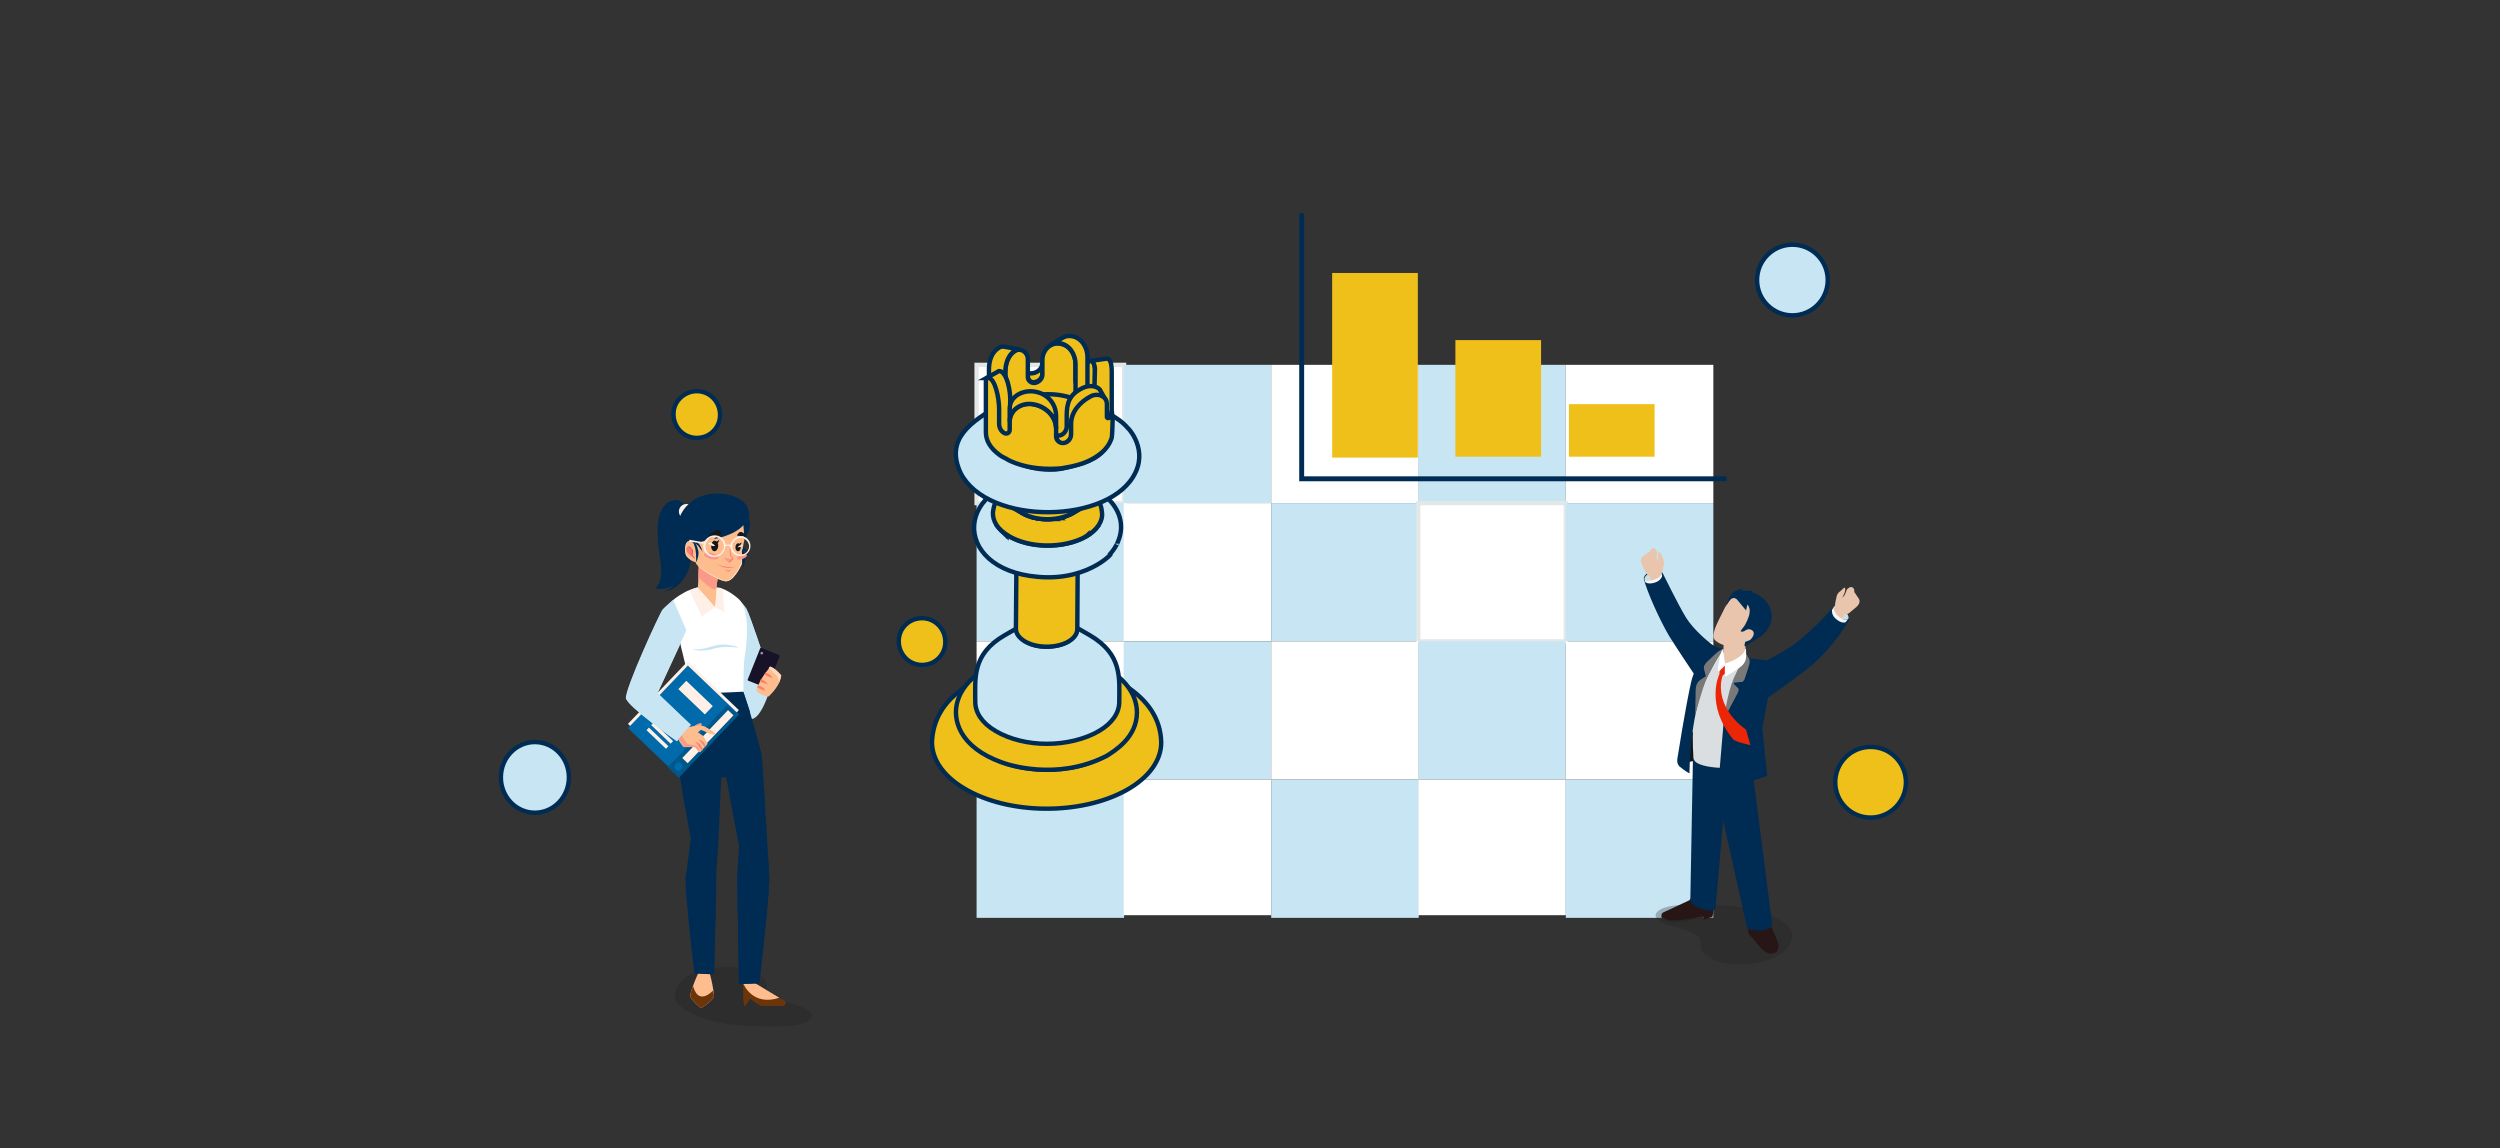 <?xml version="1.0" encoding="utf-8"?>
<!-- Generator: Adobe Illustrator 21.0.0, SVG Export Plug-In . SVG Version: 6.00 Build 0)  -->
<svg version="1.1" id="Layer_1" xmlns="http://www.w3.org/2000/svg" xmlns:xlink="http://www.w3.org/1999/xlink" x="0px" y="0px"
	 viewBox="0 0 566 260" style="enable-background:new 0 0 566 260;" xml:space="preserve">
<rect x="0" y="0" width="566" height="260" fill="#333333" stroke="none"/>
<style type="text/css">
	.st0{fill:#606060;}
	.st1{fill:#FFFFFF;stroke:#E2E7E7;stroke-width:0.971;}
	.st2{fill:#C7E5F2;}
	.st3{fill:#FFFFFF;}
	.st4{fill:none;stroke:#002C54;stroke-width:1.117;}
	.st5{fill:#EFC01A;}
	.st6{fill:#EFC01A;stroke:#002C54;stroke-miterlimit:10;}
	.st7{fill:#C7E5F2;stroke:#002C54;stroke-miterlimit:10;}
	.st8{fill:#E8B985;stroke:#002C54;stroke-miterlimit:10;}
	.st9{enable-background:new    ;}
	.st10{clip-path:url(#SVGID_2_);enable-background:new    ;}
	.st11{fill:#AC8963;stroke:#002C54;stroke-miterlimit:10;}
	.st12{fill:#D6A676;stroke:#002C54;stroke-miterlimit:10;}
	.st13{opacity:0.29;fill:#231F20;enable-background:new    ;}
	.st14{fill:#002C54;}
	.st15{fill:#141413;}
	.st16{fill:#281616;}
	.st17{fill:#282827;}
	.st18{fill:#DADEE0;}
	.st19{fill:#FFE8D9;}
	.st20{fill:#7A797A;}
	.st21{fill:#EA2606;}
	.st22{fill:#E8C5AC;}
	.st23{fill:#CADEE0;}
	.st24{fill:#F5F5F5;}
	.st25{fill:#171228;}
	.st26{fill:#909AA3;}
	.st27{fill:#FDBD8E;}
	.st28{fill:#FD7D6F;}
	.st29{fill:#FFDABA;}
	.st30{fill:#6C3509;}
	.st31{fill:#FFF0E7;}
	.st32{fill:#FB9988;}
	.st33{fill:#FF7D6F;}
	.st34{fill:#CF4A57;}
	.st35{fill:#161818;}
	.st36{fill:#006AAB;}
	.st37{fill:#005789;}
</style>
<rect id="Rectangle_5_" x="221.1" y="82.6" class="st1" width="33.4" height="31.3"/>
<rect id="Rectangle_6_" x="254.4" y="82.6" class="st2" width="33.4" height="31.3"/>
<rect id="Rectangle_7_" x="287.8" y="82.6" class="st3" width="33.4" height="31.3"/>
<rect id="Rectangle_8_" x="321.1" y="82.6" class="st2" width="33.4" height="31.3"/>
<rect id="Rectangle_9_" x="354.5" y="82.6" class="st3" width="33.4" height="31.3"/>
<rect id="Rectangle_10_" x="221.1" y="113.9" class="st2" width="33.4" height="31.3"/>
<rect id="Rectangle_11_" x="254.4" y="113.9" class="st3" width="33.4" height="31.3"/>
<rect id="Rectangle_12_" x="287.8" y="113.9" class="st2" width="33.4" height="31.3"/>
<rect id="Rectangle_13_" x="321.1" y="113.9" class="st1" width="33.4" height="31.3"/>
<rect id="Rectangle_14_" x="354.5" y="113.9" class="st2" width="33.4" height="31.3"/>
<rect id="Rectangle_15_" x="221.1" y="145.2" class="st3" width="33.4" height="31.3"/>
<rect id="Rectangle_16_" x="254.4" y="145.2" class="st2" width="33.4" height="31.3"/>
<rect id="Rectangle_17_" x="287.8" y="145.2" class="st3" width="33.4" height="31.3"/>
<rect id="Rectangle_18_" x="321.1" y="145.2" class="st2" width="33.4" height="31.3"/>
<rect id="Rectangle_19_" x="354.5" y="145.2" class="st3" width="33.4" height="31.3"/>
<rect id="Rectangle_20_" x="221.1" y="176.5" class="st2" width="33.4" height="31.3"/>
<rect id="Rectangle_21_" x="254.4" y="176.5" class="st3" width="33.4" height="30.7"/>
<rect id="Rectangle_22_" x="287.8" y="176.5" class="st2" width="33.4" height="31.3"/>
<rect id="Rectangle_23_" x="321.1" y="176.5" class="st3" width="33.4" height="30.7"/>
<rect id="Rectangle_24_" x="354.5" y="176.5" class="st2" width="33.4" height="31.3"/>
<polyline id="Path_31_" class="st4" points="294.7,48.3 294.7,108.4 390.9,108.4 "/>
<rect id="Rectangle_26_" x="355.2" y="91.5" class="st5" width="19.4" height="11.9"/>
<rect id="Rectangle_27_" x="329.5" y="77" class="st5" width="19.4" height="26.4"/>
<rect id="Rectangle_28_" x="301.6" y="61.8" class="st5" width="19.4" height="41.8"/>
<ellipse id="Oval_2_" class="st6" cx="423.5" cy="177.1" rx="8" ry="8"/>
<ellipse id="Oval_3_" class="st7" cx="405.8" cy="63.4" rx="8" ry="8"/>
<ellipse id="Oval_4_" class="st7" cx="121.1" cy="176" rx="7.7" ry="8"/>
<path id="Oval_1_" class="st6" d="M156.5,88.7c3.9-0.9,7.2,2.5,6.4,6.4c-0.4,1.9-2,3.5-3.9,3.9c-3.9,0.9-7.2-2.5-6.4-6.4
	C153,90.7,154.6,89.2,156.5,88.7z"/>
<path id="Oval_6_" class="st6" d="M207.5,140.1c3.9-0.9,7.2,2.5,6.4,6.4c-0.4,1.9-2,3.5-3.9,3.9c-3.9,0.9-7.2-2.5-6.4-6.4
	C204,142.1,205.6,140.5,207.5,140.1z"/>
<path class="st6" d="M254.4,155c-8.2-5-20.2-5.3-27.9-3c-6.9,2.1-15.1,6.5-15.5,16c0,3.8,2.4,7.6,7.3,10.5c10,6,26.4,6.1,36.7,0.4
	c5.2-2.9,7.9-6.8,7.9-10.8C262.8,162.8,259.9,158.4,254.4,155z M223.4,170.9c-7.3-4.3-7.1-11.3,0.4-15.5s19.4-4.1,26.7,0.3
	c7.3,4.3,7.1,11.3-0.4,15.5S230.7,175.3,223.4,170.9z"/>
<path class="st6" d="M257.4,161.3c0-2.1-0.8-3.9-1.3-4.7c-3.5-6.1-12.9-8.8-20.4-8.4c-11.8,0.6-17.5,5.8-18.9,10.5
	c-1.3,4.3,0.5,10.5,10,13.9c1.3,0.5,12.6,4.3,23.8-1.5c0.4-0.2,0.4-0.2,0,0C252.3,170,257.4,167,257.4,161.3z"/>
<path class="st7" d="M236.8,146.4c1.8,0,3.8-0.4,5.1-1.2s1.9-1.8,2-2.7c-0.1-0.2-0.4-0.4-0.6-0.6c0.2,0.2,0.4,0.3,0.6,0.5l0,0
	c-0.3-0.2-0.6-0.5-0.9-0.7c-0.1-0.1-0.2-0.1-0.3-0.2l4,2.3c7.5,4.4,6.7,9.8,6.7,15.1c0,2.4-1.5,4.8-4.6,6.6
	c-3.2,1.9-7.6,2.9-11.8,2.9s-8.4-1-11.6-2.9c-3.1-1.8-4.6-4.2-4.6-6.6c0-5.3-0.8-10.8,6.7-15.1l4-2.3c-0.1,0.1-0.2,0.1-0.3,0.2
	c-0.4,0.2-0.7,0.5-0.9,0.7l0,0c0.2-0.2,0.4-0.3,0.6-0.5c-0.2,0.2-0.5,0.4-0.6,0.6c0,1,0.7,2,2,2.7
	C233.4,146,235.1,146.4,236.8,146.4L236.8,146.4z"/>
<path class="st8" d="M230.9,141.6c-0.1,0.1-0.2,0.1-0.2,0.2C230.8,141.7,230.8,141.7,230.9,141.6z"/>
<path class="st6" d="M241.9,128.5c-2.8,1.5-7.2,1.5-9.8-0.1c-1.3-0.8-2-1.8-2-2.8v4.1l0,0l-0.1,12.7c0,1,0.7,2,2,2.8
	c2.7,1.6,7.1,1.6,9.8,0.1c1.4-0.8,2.1-1.8,2.1-2.9l0.1-16.7C244,126.7,243.3,127.7,241.9,128.5z"/>
<path class="st7" d="M236.7,108.2c-20.6,0.3-21.9,20.7-1.7,22.4c12.3,1.1,18.1-6.8,16.1-4.9c0.8-0.9,1.3-1.6,1.7-2.4
	c-0.1,0.3,0.3-0.6,0.4-0.9l0,0C256.1,115.2,248.4,107.9,236.7,108.2z M221.6,123.6L221.6,123.6C221.5,123.5,221.5,123.4,221.6,123.6
	z M248.6,119.1c-0.6,0.9-1.6,1.7-2.8,2.4c-4.9,2.8-12.8,2.7-17.5-0.2c-1.2-0.7-2-1.5-2.6-2.3c0.6-0.7,1.4-1.4,2.5-1.9
	c5.1-2.9,13.3-2.8,18.3,0.2C247.3,117.8,248,118.4,248.6,119.1z M221.1,116.2C221.1,116.1,221.1,116.1,221.1,116.2
	C221.1,116.2,221.1,116.1,221.1,116.2z"/>
<path class="st6" d="M245.1,109.5c-6.4-3.9-19.4-2.1-20.3,6.5c-0.1,1.9,1,3.8,3.5,5.3c4.8,2.9,12.6,2.9,17.5,0.2
	c2.6-1.5,3.9-3.5,3.7-5.4C249.3,113.4,247.8,111.2,245.1,109.5z M231.4,116.1c-3.1-1.8-3-4.8,0.2-6.6c3.2-1.8,8.3-1.7,11.4,0.1
	c3.1,1.8,3,4.8-0.2,6.6C239.5,118,234.5,118,231.4,116.1z"/>
<g class="st9">
	<g>
		<g>
			<defs>
				<path id="SVGID_1_" d="M246.7,120.9C246.8,120.9,246.8,120.9,246.7,120.9L246.7,120.9C246.8,120.9,246.8,120.9,246.7,120.9z
					 M246.6,121l-0.1,0.1C246.6,121,246.6,121,246.6,121z M246.4,121.1l-0.1,0.1C246.3,121.2,246.4,121.1,246.4,121.1z M246.1,121.3
					l0.1-0.1C246.2,121.3,246.1,121.3,246.1,121.3z M246,121.4c-0.1,0-0.2,0.1-0.2,0.1S245.9,121.4,246,121.4z M227.5,120.9
					l-0.1-0.1l0,0C227.4,120.8,227.5,120.8,227.5,120.9z M227.6,120.9l0.1,0.1C227.7,121,227.6,120.9,227.6,120.9z M227.8,121.1
					l0.1,0.1C227.9,121.1,227.8,121.1,227.8,121.1z M228,121.2c0.1,0,0.1,0.1,0.2,0.1C228.2,121.3,228.1,121.2,228,121.2z
					 M237.2,117.5c0.1,0,0.1,0,0.2,0C237.4,117.5,237.3,117.5,237.2,117.5z M237.6,117.5c0.1,0,0.1,0,0.2,0
					C237.7,117.5,237.7,117.5,237.6,117.5z M238,117.5c0.1,0,0.1,0,0.2,0C238.1,117.5,238.1,117.5,238,117.5z M238.4,117.5
					c0.1,0,0.1,0,0.2,0C238.5,117.5,238.4,117.5,238.4,117.5z M238.8,117.5c0.1,0,0.1,0,0.2,0C238.9,117.4,238.8,117.4,238.8,117.5z
					 M239.1,117.4c0.1,0,0.1,0,0.2,0C239.3,117.4,239.2,117.4,239.1,117.4z M239.5,117.3c0.1,0,0.1,0,0.2,0
					C239.6,117.3,239.6,117.3,239.5,117.3z M239.9,117.3c0.1,0,0.1,0,0.2,0C240,117.2,239.9,117.3,239.9,117.3z M240.2,117.2
					c0.1,0,0.1,0,0.2,0C240.4,117.2,240.3,117.2,240.2,117.2z M240.6,117.1c0.1,0,0.1,0,0.2,0C240.7,117.1,240.7,117.1,240.6,117.1z
					 M233.5,117c0.1,0,0.1,0,0.2,0.1C233.6,117.1,233.6,117.1,233.5,117z M233.9,117.1c0.1,0,0.1,0,0.2,0
					C234,117.2,233.9,117.2,233.9,117.1z M234.2,117.2c0.1,0,0.1,0,0.2,0C234.3,117.3,234.3,117.2,234.2,117.2z M234.6,117.3
					c0.1,0,0.1,0,0.2,0C234.7,117.3,234.7,117.3,234.6,117.3z M235,117.4c0.1,0,0.1,0,0.2,0C235.1,117.4,235,117.4,235,117.4z
					 M235.3,117.4c0.1,0,0.1,0,0.2,0C235.5,117.4,235.4,117.4,235.3,117.4z M235.7,117.5c0.1,0,0.1,0,0.2,0
					C235.8,117.5,235.8,117.5,235.7,117.5z M236.1,117.5c0.1,0,0.1,0,0.2,0C236.2,117.5,236.2,117.5,236.1,117.5z M236.5,117.5
					c0.1,0,0.1,0,0.2,0C236.6,117.5,236.5,117.5,236.5,117.5z M237,117.5c-0.1,0-0.1,0-0.2,0C236.9,117.5,237,117.5,237,117.5z"/>
			</defs>
			<clipPath id="SVGID_2_">
				<use xlink:href="#SVGID_1_"  style="overflow:visible;"/>
			</clipPath>
			<g class="st10">
				<path class="st11" d="M243.3,128.4c1.5-0.9,3.6-2.5,3.9-5.7c0.1-1.6-0.8-3.2-2.9-4.4c-3.9-2.3-10.3-2.4-14.3-0.1
					c-2.2,1.2-3.2,2.8-3.1,4.5C227.7,129.9,237.9,131.6,243.3,128.4c-0.4,0.2-0.8,0.2-1.4,0.1c-2.8,1.5-7.2,1.5-9.8-0.1
					c-2.7-1.6-2.6-4.2,0.1-5.7c2.8-1.5,7.2-1.5,9.8,0.1c2.7,1.6,2.6,4.1-0.1,5.7C242.5,128.7,242.9,128.6,243.3,128.4L243.3,128.4z"
					/>
				<path class="st8" d="M236.1,120.1c0,0.1,0.2,0.3,1,0.6l6.1,1.6c0.3,0.1,1.1,0.2,1.3-0.4c0.4-2.3-4.7-4.6-7.6-2.8
					C236.3,119.2,235.8,119.7,236.1,120.1L236.1,120.1z"/>
			</g>
			<use xlink:href="#SVGID_1_"  style="overflow:visible;fill:none;stroke:#002C54;stroke-miterlimit:10;"/>
		</g>
	</g>
</g>
<path class="st12" d="M231.5,116.2l-7-4.1c7,4,18.2,4.1,25.3,0.1l-7,4C239.6,118,234.6,118,231.5,116.2z"/>
<path class="st6" d="M231.5,116.2l-7-4.1c7,4,18.2,4.1,25.3,0.1l-7,4C239.6,118,234.6,118,231.5,116.2L231.5,116.2z"/>
<path class="st7" d="M257.1,106.9c2.8-5.9-2.4-10.7-1.6-9.8c-1.4-1.7-2.9-2.5-3.8-3.1l-3.8-2.3c2.8,1.7,3.3,3.8,3.3,5.9
	c0,2.2-0.6,4.6-3.6,6.2c-5.2,2.9-12.7,2.2-18.2,0.1c-4.4-1.7-5.4-3.7-5.6-6.4c-0.1-2.3-0.1-4.3,2.9-6c-7,4-12.8,7.9-9.2,15.6l0,0
	C223.6,119.1,251.6,118.8,257.1,106.9z"/>
<g>
	<path class="st6" d="M232.7,85.2c0,0.9,0.8,1.5,1.6,1.3c0.9-0.2,1.7-0.9,1.7-1.9v-2.5c0,1.2-0.9,2.2-2.2,2.4
		c-1.1,0.2-2.1-0.6-2.1-1.7v2.3L232.7,85.2z"/>
	<path class="st6" d="M246.1,91.5c2.9,1.6,3.7,6.1,3.3,8.1c-0.1,0.3-0.2,0.6-0.3,0.9s-0.3,0.6-0.5,1c-0.6,0.9-1.4,1.7-2.5,2.5
		s-2.9,1.5-4.3,1.8c-0.5,0.1-0.9,0.2-1.4,0.3c-0.5,0.1-0.9,0.1-1.4,0.2c-3.1,0.2-6.4-0.4-8.8-1.6c-0.3-0.2-0.6-0.3-0.9-0.5
		c-0.4-0.2-0.8-0.6-1.1-0.8c-3.5-2.9-3.2-9.5,1-12.1c1-0.6,2.2-1.1,3.5-1.5c0.6-0.2,1.2-0.3,1.8-0.4c0.5-0.1,1-0.2,1.5-0.2
		c1.2-0.1,2-0.1,3.2,0c1.6,0.2,2.9,0.5,4.3,1.1c0.4,0.2,0.9,0.4,1.3,0.6C245.2,91,245.7,91.3,246.1,91.5z"/>
	<path class="st6" d="M247.6,82.2c-0.4-0.9-1.7-0.3-1.7,0.7v4.3c0,0.6-0.6,1-1.1,0.8c-0.8-0.4-1.3-1.1-1.3-1.9v-3.6
		c0-2.3-1.3-4.4-3.6-4.7c-2.1-0.3-3.9,1.5-3.9,3.7v3.3c0,0.9-0.7,1.7-1.7,1.9c-0.8,0.1-1.6-0.5-1.6-1.3v-4.1c0-1.5-1.5-2.6-2.8-1.9
		c-1.7,1-2.3,3-2.3,5V93c0.5-0.7,1.3-1.4,2.3-2c0.8-0.5,1.7-0.8,2.6-1.1c0.6-0.2,1.4-0.3,1.9-0.4c0.4-0.1,1.1-0.1,1.7-0.2
		c2.5-0.2,5.2,0.2,7.3,1.1c0.4,0.2,1,0.4,1.4,0.6s0.8,0.4,1.1,0.6v0.2c1.3,1.1,2,2.3,2,3.6V83.8C247.9,83.1,247.8,82.6,247.6,82.2z"
		/>
	<path class="st6" d="M242.6,76.1c-0.7-0.1-1.3,0-1.9,0.3l-2.9,1.7c0.6-0.4,1.3-0.5,2.1-0.4c2.2,0.3,3.6,2.5,3.6,4.7v7.8l2.7-1.6
		v-7.8C246.2,78.6,244.8,76.4,242.6,76.1z"/>
	<path class="st6" d="M227.4,78.5c-0.4-0.1-0.8,0-1.2,0.2c-1.7,1-2.3,3-2.3,5v8.6l3.7,0.6v-8.6l0,0c0-1.9,0.6-4,2.3-5
		c0.3-0.2,0.5-0.2,0.8-0.2L227.4,78.5z"/>
	<path class="st6" d="M226.2,84c-0.1,0-0.1,0-0.2,0.1l-2.7,1.5h0.1c1.7,0,2.6,4.6,2.6,7.2v7.5l2.7-1.6v-7.5
		C228.9,88.6,227.9,84,226.2,84z"/>
	<path class="st6" d="M251.3,81.7c-0.2-0.4-0.5-0.5-0.8-0.5l-3.5,0.5c0.2,0,0.5,0.2,0.6,0.5c0.2,0.5,0.3,0.9,0.3,1.4l-0.1,3.9l0,0
		v11.3l3.9-2.4V84.3C251.7,83.8,251.7,82.4,251.3,81.7z"/>
	<path class="st6" d="M249,88.2c-0.7-0.8-2.4-1.2-4.2-0.2c-2.7,1.4-3.3,3.3-3.3,6.1l0,0v2.6c-0.1,0.9-0.7,1.7-1.6,1.9
		c-0.9,0.1-1.7-0.6-1.7-1.5l-0.2,1.7l1.2,0.1c0,0.9,0.8,1.7,1.7,1.5c0.2,0,0.5-0.1,0.6-0.2v0.6l1,5v-7.4l0,0l0,0v-2.3
		c0-2.8,2.1-5,4.5-6.3c1.3-0.7,2.8-0.2,3.4,0.9L249,88.2z"/>
	<path class="st6" d="M251.7,92.9c0,0.8-0.4,1.4-0.5,1.6c-0.2,0.3-0.6,0.2-0.6-0.1v-2.9c0-1.8-2-2.6-3.6-1.8
		c-2.5,1.3-4.5,3.5-4.5,6.3v2.3c0,1-0.7,1.9-1.7,2c-0.9,0.1-1.7-0.6-1.7-1.5v-1.7c0-2.9-2.4-5.1-5.3-5.6c-2.6-0.4-5.2,1.3-5.2,3.9
		v1.9c0,0.7-0.7,1.1-1.3,0.7c-0.7-0.4-1.1-1.2-1.1-2.1v-3.2c0-2.6-0.9-7.2-2.6-7.2c-0.4,0-0.4,0.8-0.4,1v11.4c0,1.8,1,3.6,3.1,5.1
		c0.4,0.3,0.9,0.6,1.4,0.8c0.3,0.2,0.7,0.4,1.1,0.6l0,0c3.1,1.4,6.8,1.9,10.5,1.7c0.6,0,1.2-0.1,1.7-0.2s1.1-0.2,1.6-0.3
		c1.9-0.4,3.6-1,5.1-1.9c1.3-0.8,2.3-1.6,3-2.6l0,0c0.5-0.7,0.8-1.4,1-2c0.1-0.4,0.2-3.7,0.2-4.1L251.7,92.9z"/>
	<path class="st6" d="M228.6,95.4c0-2.6,2.6-4.3,5.2-3.9c2.9,0.4,5.3,2.7,5.3,5.6v-2.9c0-2.9-2.1-5.3-5.3-5.6
		c-2.6-0.2-5.2,1.3-5.2,3.9V95.4z"/>
</g>
<path class="st13" d="M378.8,209.8c6.9,1.7,6.1,2.9,6.2,4.4c0.1,2.2,3.6,4.1,8.5,4.1c11.6,0,13.5-6.1,11.7-8.3
	c-1.6-1.8-6.8-4.6-15-5c-9.3-0.5-13.8-0.2-15.2,1.7C374,208.2,377.3,209.4,378.8,209.8z"/>
<path class="st13" d="M179.8,227.4c-6.9-1.7-6.1-2.9-6.2-4.4c-0.1-2.2-3.6-4.1-8.5-4.1c-11.6,0-13.5,6.1-11.7,8.3
	c1.6,1.8,6.8,4.6,15,5c9.3,0.5,13.8,0.2,15.2-1.7C184.6,229,181.3,227.8,179.8,227.4z"/>
<path class="st14" d="M373.5,129.5c-0.7,0.3-1,0.7-1,0.7s-0.5,0.5-0.3,1c0.6,2.5,3.4,8.9,5.7,12.8c1.4,2.3,5.9,9,5.9,9
	s1.9,2.9,4.3,1c1.8-1.4,1.3-6.6-0.4-8c-0.7-0.5-4.2-3.3-6-6.2c-1.6-2.6-5.3-10.1-5.3-10.1S375.4,128.6,373.5,129.5z"/>
<path class="st15" d="M380.4,173.5c0,0,1.5-1.3,4.3-1.3c2.9,0,3.4-0.1,3.4-0.1l-1.2-11.6c0,0-5.8,7.8-6.3,9.6
	C380.3,172,380.4,173.5,380.4,173.5z"/>
<path class="st16" d="M395.9,209.6c0,0-0.4,0.8,0.1,2.1c0,0,0.6,0.5,0.7,0.6c0.6,0.6,2.5,3.6,4.1,3.6c1.8,0.1,2-1.4,1.8-2.3
	c-0.1-0.5-2.2-5.3-2.2-5.3L395.9,209.6z"/>
<path class="st16" d="M383,203.1l-0.5,0.7c0,0-5.5,2.6-5.8,2.7c-0.2,0.1-0.6,0.3-0.5,0.7c0,0.2,0,0.2,0.1,0.4c0.3,0.5,1,0.7,1.7,0.8
	c1.7,0.4,6.9-0.7,7-0.8c0,0,0.5-0.1,0.7,0.1c0,0.1,0,0.5,0,0.5l1.9-0.6c0.1,0,0.3-0.9,0.3-1.3l0.3-2.6L383,203.1z"/>
<g>
	<path class="st17" d="M376.3,207.4c0.4,0.6,1.1,0.8,1.7,0.9c2.1,0.4,7-0.8,7-0.8c0.4-0.1,0.6,0.1,0.6,0.3v0.4l-0.6-0.4
		c0,0-4.6,1.2-6.7,1c-0.7-0.1-1.8-0.5-2.1-1.1c-0.1-0.1-0.1-0.4-0.1-0.5C376.2,207.2,376.3,207.4,376.3,207.4z"/>
</g>
<path class="st14" d="M383.3,170.7l-0.6,32.6c0,1,0.4,1.3,0.5,1.4c0.9,0.9,4.7,2.2,5.2,0.9l3-34.3L383.3,170.7z"/>
<path class="st14" d="M387,171.7l8.4,37.8c0.1,0.6,0.4,0.8,0.9,0.9c3.1,0.8,4.3-0.3,4.3-0.3c0.6-0.3,0.5-0.8,0.6-1l-4.8-37.5
	L387,171.7z"/>
<path class="st18" d="M396.3,151.4c0,0-1.1-2.4-2.2-3c-1.2-0.6-5-0.8-5-0.8s-2.5,4.3-2.5,4.6s-4.2,5.4-3.2,19.4
	c0.2,2.7,9.7,2.3,9.7,2.3L396.3,151.4z"/>
<path class="st19" d="M394.3,140.3c-1.1-0.2-1.3,0.8-1.3,0.8l-0.3,2.1c0,0,0,0.5,0.4,0.6c0.6,0.2,0.9-0.3,1.3-0.8
	c0,0,0.5-0.8,0.5-0.9C395.2,141.5,395.3,140.5,394.3,140.3z"/>
<path class="st14" d="M400.1,175.7l-1.1-10.8l1.4-7.6l0.2-7.8c0,0.1-5.8-0.6-5.8-0.6l0,0c0.1,0.1,0.2,0.2,0.5,0.5c0,0-0.9,1.1-2.1,3
	c-0.5,0.8-2.1,7.4-2.9,10.3l-1,11.8c-0.3,2.3,1.3,2.7,1.8,2.9c0.7,0.2,3.1-0.1,3.1-0.1C397.7,176.8,400.2,175.5,400.1,175.7z"/>
<path class="st14" d="M386.9,152.5c1.6-3,2.6-4.9,3.3-5.5c-0.5-0.2-2.5-0.9-2.5-1c-0.1-0.1-3.7,3.8-4.8,8.3
	c-1.3,5.7-3.1,17.2-3.1,17.2c-0.1,0.6-0.2,1.3,0.4,2c0,0,1.6,1.3,2.3,1.6C382.5,175.1,382.5,160.6,386.9,152.5z"/>
<path class="st20" d="M389.7,147.8l0.6-0.9c0,0-0.2,0.1-0.6,0.2c-0.6,0.2-1.7,1.3-1.7,1.3l-1.7,1.6c-0.2,0.4-0.7,0.7-0.5,1.5
	l0.4,1.6l-1.2,0.8c-0.5,0.3-1,0.9-1.1,2.2l-0.1,5.7c0,0,1.8-6.6,2.6-8.2C388.1,149.9,389.7,147.8,389.7,147.8z"/>
<path class="st14" d="M417.7,138.3c0.5,0.5,0.8,1,0.8,1s0.4,0.7,0,1.4c-1.1,1.7-4.3,6.7-8.8,10.3c-4,3.2-9.5,7-9.5,7
	s-0.8,0.8-1.4-0.4c-0.8-1.7,0.1-7.7,1.1-8.1c0.5-0.2,4.4-2.2,6.4-3.7c4.9-3.8,8.7-8.3,8.7-8.3S416,136.8,417.7,138.3z"/>
<path class="st20" d="M395.3,148l0.6,1c0,0,0.2,0.3,0.2,0.4c0.1,0.4-0.1,1.2-0.1,1.2l-1,3.1c-0.3,0.6-0.5,0.8-1,0.7l-1.7,0.2l1,1
	c0.3,0.3,0.6,0.5-0.1,1.7l-2.9,5.5c0,0,0.8-6,2.2-9.2C393.7,150.9,395.3,148,395.3,148z"/>
<path class="st21" d="M389.2,152.8c0.1-0.2,0.1-0.3,0.1-0.5v-0.7l1.2-1.3l0.5,0.2v1.7l-0.7,0.5c-0.2,0.1-0.4,0.4-0.4,0.6
	c0,0-2.2,6.3,5.4,11.9l1,3.5c0,0-3.3-0.7-3.9-1.3C386,159.6,389.2,152.8,389.2,152.8z"/>
<path class="st22" d="M390.6,151c1.7,2.1,3.1-0.9,4.5-2.2l0.2-6l-5,0.9l-0.1,3.1L390.6,151z"/>
<path class="st22" d="M395.8,136.9L395.8,136.9l3.4,2.4l-4.3,6.1c-0.3,0.4-0.8,0.9-1.4,1.1c-0.5,0.1-0.8,0.1-1.6,0
	c0,0-2.9-0.5-3.8-1.8c-0.4-0.6-0.1-1.3,0-1.8c0.1-0.6,0.8-2.1,1-2.5l1.6-3.2l1.5-2.4L395.8,136.9z"/>
<path class="st14" d="M394.7,133.3c-0.3,0-1.4,0.3-1.6,0.4c-1.1,0.4-1.4,1.3-2,2.6c-0.2,0.5-0.5,1.1-0.5,1.1s0.6-0.8,0.9-1.3
	c0.8-1.2,1.6-0.6,1.9-0.2l1.9,2.3c0,0.1,0.3-1.5,0.4-1.3c0.4,0.7,0.5,1.1,0.4,1.9c-0.1,0.9-0.9,2.6-1.3,3.1l-0.4,0.5
	c-0.2,0.3-0.4,0.5-0.3,0.5c0.2,0.2,0.7,0.1,1-0.1c0,0,0.8-0.5,1.5,0.1c0.6,0.6-1,1.7-1.1,1.8l-0.3,0.5c-0.2,0.3-0.4,1.4,0,1.1
	c0.7-0.5,2.2-1.5,2.7-1.7c4.9-2.9,4-8.8-1.2-10.5c0,0-0.4-0.3,0.2-0.3c0.2,0-1.5-0.2-2.5,0C393.9,133.8,394.7,133.3,394.7,133.3z"/>
<path class="st22" d="M396.7,142.7c-0.9-0.6-1.6,0.1-1.6,0.1l-1.3,1.2c0,0-0.3,0.6,0,0.9c0.4,0.5,0.5,0.5,1.2,0.4
	c0.4,0,1.1-0.4,1.2-0.4C396.8,144.4,397.5,143.3,396.7,142.7z"/>
<path class="st3" d="M390.6,150.1c0.2,0.3,0,0.5-0.2,0.7l-1.1,1.1c-0.3,0.3-0.4-0.1-0.4-0.5l0.5-2.9c0.5-1.8,0.8-1.5,0.8-1.5
	s0,0.4,0,0.8C390.3,148.4,390.3,149.6,390.6,150.1z"/>
<path class="st3" d="M395.1,146.9c0,0-0.1,0.6-0.3,0.8c-1.1,1.6-3.9,2.4-3.9,2.4c-0.3,0.1-0.3,0.2-0.4,0.7v1.9
	c0,0.5,0.2,0.5,0.5,0.3c0,0,2.2-1.4,2.9-1.9c1.5-1.1,1.5-2.1,1.4-3.9C395.4,146.9,395.1,146.9,395.1,146.9z"/>
<path class="st23" d="M415.1,137.7c0,0,0.1-0.6,0.5-0.6c0.3,0,1,0.1,2.1,1.2c0.4,0.4,0.6,0.9,0.7,1c0.1,0.2,0.2,0.7,0,0.9
	c-0.2,0.1-0.4,0.2-0.9,0.1c-1.1-0.3-2.1-1.3-2.2-1.7C415.2,138.4,415.1,137.7,415.1,137.7z"/>
<path class="st22" d="M416.2,138.5l-0.5-0.6l0.5-1.9l1.2-1c0,0,0.3-0.3,0.5-0.9c0.1-0.2,0.2-0.6,0.2-0.6s1-1.2,1.6-0.2
	c0.2,0.3,0.1,0.7,0.1,0.7c0.3,0.4,0.7,1.1,1,1.5c0.7,1-0.6,2-0.6,2l-1.2,1C418.3,139.2,417.3,139.4,416.2,138.5z"/>
<polygon class="st22" points="416.8,140.6 417.8,138.6 415.6,137.1 414.8,138.4 "/>
<path class="st24" d="M415.2,137.4c0,0-0.3,0.8,0.9,2c0.7,0.6,1,0.8,1.5,0.9c0.4,0.1,0.7,0,0.7,0l-0.5,0.6c0,0-0.7,0.3-1.8-0.5
	c-1.6-1.1-1.2-2.4-1.2-2.4L415.2,137.4z"/>
<path class="st22" d="M417.1,137.5c0.6-0.5,0.4-1.6,0-2.1c-0.1-0.2,1.1-1.7,0.5-2.4c0,0-0.4,0.3-1,0.9c-0.1,0-0.7,0.5-0.8,1.2
	c-0.4,1.8-0.5,2.1-0.1,2.6C416,138.2,416.5,138,417.1,137.5z"/>
<g>
	<path class="st23" d="M376.2,130.1c0,0,0.1-0.5-0.2-0.7c-0.3-0.1-0.9-0.3-2.3,0.2c-0.5,0.2-0.9,0.6-1,0.7c-0.2,0.2-0.5,0.6-0.4,0.8
		s0.3,0.3,0.8,0.4c1.1,0.2,2.3-0.4,2.5-0.6C375.9,130.7,376.2,130.1,376.2,130.1z"/>
	<path class="st22" d="M374.9,130.4l0.7-0.4l0.3-1.9l-0.7-1.4c0,0-0.2-0.4-0.1-1c0-0.2,0.1-0.6,0.1-0.6s-0.4-1.5-1.3-0.8
		c-0.3,0.2-0.4,0.6-0.4,0.6c-0.4,0.2-1,0.7-1.5,1c-1,0.7-0.2,2-0.2,2l0.6,1.4C372.8,130.1,373.6,130.8,374.9,130.4z"/>
	<polygon class="st22" points="373.9,132 373.4,129.8 376,129.4 376.2,130.6 	"/>
	<path class="st24" d="M376.2,129.8c0,0,0,0.8-1.6,1.4c-0.8,0.3-1.2,0.3-1.7,0.2c-0.4-0.1-0.6-0.3-0.6-0.3l0.2,0.7
		c0,0,0.5,0.5,1.8,0.2c1.8-0.4,2-1.6,2-1.6L376.2,129.8z"/>
	<path class="st22" d="M374.5,129.1c-0.3-0.7,0.3-1.6,0.8-1.9c0.2-0.1-0.3-2,0.5-2.3c0,0,0.2,0.4,0.6,1.3c0,0.1,0.4,0.7,0.3,1.4
		c-0.3,1.8-0.3,2.1-0.9,2.4C375.3,130.2,374.8,129.8,374.5,129.1z"/>
</g>
<g>
	<path class="st2" d="M174.8,154.6c0,0-0.2,0.9-0.7,2.2c-1.1,3.3-3.5,8.5-5.7,4.6c-0.1-0.2-0.3-0.5-0.4-0.8
		c-2.7-6.2-2.7-22.3-2.7-22.3v-4c0,0,0.4,0.3,1,0.7c0.9,0.7,2,1.7,2.7,2.8c0.8,1.4,4,11.2,5.3,15.2
		C174.6,154,174.8,154.6,174.8,154.6z"/>
	<path class="st2" d="M174.8,154.6c0,0-0.2,0.9-0.7,2.2c-0.1-0.2-0.2-0.3-0.3-0.5c-1.8-3.5-2.1-7.6-3.1-11.5c-0.4-1.6-0.9-3-1.6-4.5
		c-0.8-1.7-2.2-3.4-2.9-5.3c0.9,0.7,2,1.7,2.7,2.8C170,139.6,174.8,154.6,174.8,154.6z"/>
	<g>
		<path class="st25" d="M173.4,155.7l-4-1.6c-0.1,0-0.2-0.2-0.1-0.3l2.8-7c0-0.1,0.2-0.2,0.3-0.1l4,1.6c0.1,0,0.2,0.2,0.1,0.3
			l-2.8,7C173.7,155.7,173.5,155.8,173.4,155.7z"/>
		
			<ellipse transform="matrix(0.371 -0.928 0.928 0.371 -28.824 253.178)" class="st26" cx="172.6" cy="147.9" rx="0.3" ry="0.3"/>
	</g>
	<g>
		<g>
			<g>
				<g>
					<g>
						<g>
							<g>
								<path class="st27" d="M174,157.7c-1.4-0.1-2.7-1.2-2.7-1.2c0-0.3,0.1-0.7,0.2-1c0-0.1,0.1-0.3,0.2-0.4
									c0.1-0.3,0.3-0.7,0.5-1c0.1-0.1,0.2-0.3,0.2-0.4c0.2-0.4,0.5-0.7,0.7-1.1c0.1-0.1,0.2-0.3,0.3-0.4c0.3-0.3,0.5-0.7,0.7-0.9
									c0.2-0.2,0.3-0.4,0.3-0.4c1.2,0.4,2.5,2,2.5,2c-0.1,0.5-0.2,1-0.4,1.5C175.6,156.3,174,157.7,174,157.7z"/>
								<g>
									<g>
										<path class="st28" d="M174.9,153.5c0,0-0.2,0-0.4-0.1c-0.2-0.1-0.6-0.2-0.9-0.4c-0.2-0.1-0.4-0.2-0.6-0.3
											c0.1-0.1,0.2-0.3,0.3-0.4c0.2,0,0.3,0.1,0.6,0.2c0.4,0.2,0.7,0.5,0.8,0.7C174.8,153.3,174.9,153.5,174.9,153.5z"/>
									</g>
									<g>
										<path class="st28" d="M173.8,154.9c0,0-0.2,0-0.4-0.1s-0.6-0.2-0.9-0.3c-0.2-0.1-0.4-0.2-0.5-0.3c0.1-0.1,0.2-0.3,0.2-0.4
											c0.2,0,0.3,0.1,0.6,0.2c0.3,0.2,0.6,0.4,0.8,0.6C173.8,154.8,173.8,154.9,173.8,154.9z"/>
									</g>
									<g>
										<path class="st28" d="M173.3,156.4c0,0-0.2,0-0.4-0.1c-0.2-0.1-0.6-0.2-0.9-0.4c-0.2-0.1-0.4-0.2-0.6-0.3
											c0-0.1,0.1-0.3,0.2-0.4c0.2,0,0.4,0.1,0.7,0.2c0.4,0.2,0.7,0.4,0.8,0.7S173.3,156.4,173.3,156.4z"/>
									</g>
								</g>
								<path class="st29" d="M176.4,154.4c-0.1-0.4-0.2-0.8-0.4-1.2c-0.2-0.3-0.5-0.6-0.8-0.9c-0.3-0.3-0.7-0.7-1-0.9
									c0,0-0.1-0.1-0.2-0.1c0.2-0.2,0.3-0.4,0.3-0.4c1.2,0.4,2.5,2,2.5,2C176.8,153.4,176.6,153.9,176.4,154.4z"/>
							</g>
						</g>
					</g>
				</g>
			</g>
		</g>
	</g>
	<g>
		<path class="st30" d="M177.2,227.7h-4.5c-1,0-2.9-1.7-2.9-1.7s-0.6,1.1-1.1,1.7c-0.5,0.5-0.4-4.9-0.4-4.9l2.6-0.1l5.6,3.3l1.1,0.6
			c0.1,0.1,0.2,0.2,0.3,0.4C177.9,227.3,177.6,227.7,177.2,227.7z"/>
		<path class="st27" d="M176.4,225.9c-6.1,2-8.1-3.2-8.1-3.2l2.6-0.1L176.4,225.9z"/>
	</g>
	<g>
		<path class="st30" d="M177.2,227.7h-4.5c-1,0-2.9-1.7-2.9-1.7s-0.6,1.1-1.1,1.7c-0.5,0.5-0.4-4.9-0.4-4.9l2.6-0.1l5.6,3.3l1.1,0.6
			c0.1,0.1,0.2,0.2,0.3,0.4C177.9,227.3,177.6,227.7,177.2,227.7z"/>
		<path class="st27" d="M176.4,225.9c-6.1,2-8.1-3.2-8.1-3.2l2.6-0.1L176.4,225.9z"/>
	</g>
	<g>
		<path class="st27" d="M161.6,225.6c-0.2,0.8-1.8,1.9-2.5,2.4c-0.2,0.1-0.5,0.1-0.7,0c-0.6-0.5-1.9-1.7-2.1-2.4
			c-0.1-0.4,0.2-1.3,0.6-2.4c0.5-1.4,1.2-2.9,1.2-2.9l2.6,0.1c0,0,0.6,2.2,0.8,3.8C161.6,224.9,161.7,225.4,161.6,225.6z"/>
		<path class="st30" d="M161.6,225.6c-0.2,0.8-1.8,1.9-2.5,2.4c-0.2,0.1-0.5,0.1-0.7,0c-0.6-0.5-1.9-1.7-2.1-2.4
			c-0.1-0.4,0.2-1.3,0.6-2.4c0.3,1,0.8,2.3,1.9,2.4c1,0.1,2-0.7,2.6-1.3C161.6,224.9,161.7,225.4,161.6,225.6z"/>
	</g>
	<path class="st3" d="M168.3,156.7c0,0,0-6.7,0.3-8c0.2-1.2,1.7-10.5-1.5-13.2c-1.5-1.3-2.7-1.9-3.5-2.2c-0.2-0.1-0.3-0.1-0.5-0.2
		l0,0c-0.4-0.1-0.7-0.1-0.8-0.1l0,0c0,0,0,0-0.1,0l0,0h0h-4.3c0,0-0.9,0.2-1.8,0.6c-1,0.3-3.7,2-4,2.6c-0.2,0.4,0.1,1,0.8,4.4
		c1.1,5.9,3.7,14.9,3.7,16.5C156.5,157.2,163.1,161.1,168.3,156.7z"/>
	<g>
		<path class="st2" d="M167.5,146.6c0,0-0.2,0-0.4,0c-0.3,0-0.7,0-1.2-0.1c-1,0-2.4-0.1-3.7,0.2c-0.3,0.1-0.7,0.2-1.1,0.3
			c-0.3,0.1-0.7,0.2-1,0.2c-0.7,0.1-1.3,0.1-1.8,0.1c-0.3,0-0.5-0.1-0.7-0.1c-0.2-0.1-0.4-0.2-0.5-0.2c-0.1-0.1-0.2-0.2-0.2-0.2
			c0-0.1-0.1-0.1-0.1-0.1s0,0,0.1,0.1c0.1,0,0.1,0.1,0.3,0.1c0.2,0.1,0.6,0.1,1.1,0.1c0.5-0.1,1.1-0.2,1.7-0.3
			c0.3-0.1,0.6-0.2,1-0.3c0.3-0.1,0.7-0.2,1.1-0.3c0.8-0.2,1.6-0.2,2.2-0.2c0.7,0.1,1.3,0.2,1.8,0.3c0.5,0.1,0.9,0.3,1.1,0.4
			C167.3,146.6,167.5,146.6,167.5,146.6z"/>
	</g>
	<path class="st14" d="M169.6,126.2c0-0.1,0-0.2-0.1-0.4c0-0.2-0.1-0.4-0.2-0.6c-0.1-0.2-0.2-0.4-0.4-0.7c-0.2-0.2-0.4-0.4-0.7-0.5
		c-0.2-0.1-0.4-0.2-0.6-0.2c-0.1,0-0.1,0-0.2-0.1c-0.1-0.1-0.1-0.1-0.1-0.1s0,0,0,0.1c0,0-0.1,0-0.1,0c-0.1,0-0.2,0-0.2,0
		s0.1,0.1,0.4,0.2c0,0.1,0.1,0.2,0.2,0.4c0.2,0.4,0.4,1,0.5,1.7c0.1,0.7,0.1,1.3,0.1,1.8c0,0.2,0,0.4,0,0.6c0,0.1,0,0.2,0,0.2
		s0-0.1,0.1-0.2c0.1-0.1,0.1-0.3,0.2-0.6s0.1-0.5,0.2-0.8c0-0.3,0.1-0.7,0-1.1c-0.1-0.4-0.2-0.7-0.3-1c-0.1-0.3-0.3-0.5-0.4-0.7
		c0.2,0.2,0.5,0.4,0.7,0.6c0.3,0.4,0.6,0.8,0.8,1.1c0.1,0.1,0.2,0.3,0.2,0.3C169.6,126.2,169.6,126.3,169.6,126.2
		C169.6,126.3,169.7,126.4,169.6,126.2z"/>
	<path class="st14" d="M155.8,129.3c-0.3,0.7-0.7,1.3-1.2,2c-1,1.3-2.5,2.5-4.2,2.6c0.8-0.3,1.6-0.8,2.2-1.5
		c-0.1,0.1-0.2,0.1-0.3,0.2c-1.2,0.7-2.6,0.9-3.9,0.6c0.5-0.6,0.9-1.3,1.1-2c0.1-0.6,0.2-1.1,0.2-1.7c0-1.3-0.2-2.7-0.4-4
		c-0.3-2.1-0.5-4.4-0.4-6.5c0.1-1.7,0.6-3.6,1.9-4.8c0.7-0.6,1.7-0.9,2.6-0.7c0.7,0.1,1.4,0.6,1.8,1.2c0.1,0.1,0.2,0.3,0.3,0.4
		c0.1,0.2,0.2,0.4,0,0.6c-0.1,0.2-0.3,0.4-0.5,0.6c-0.5,0.5-0.8,1.2-0.9,1.9c0.1,0.1,0.2,0.1,0.2,0.2c0.5,0.5,0.8,1.1,1,1.7
		c0.7,1.7,1,3.5,1,5.2C156.4,126.6,156.3,128,155.8,129.3z"/>
	<path class="st14" d="M155.3,114.5c-0.1,0.3-0.2,0.6-0.3,0.8c-0.8,0-1.5,0.6-1.9,1.3c-0.3,0.7-0.4,1.6-0.4,2.4
		c0,1.2,0.1,2.4,0.3,3.6c0.2,1.2,0.5,2.5,0.5,3.8s-0.4,2.6-1.4,3.4c0-0.8-0.1-1.5-0.4-2.2c-0.1,1.4-0.9,2.8-2.1,3.6
		c0.1-0.6,0.2-1.1,0.2-1.7c0-1-0.1-1.9-0.2-2.9c-0.1-0.3-0.1-0.7-0.2-1.1c-0.3-2.1-0.5-4.4-0.4-6.5c0.1-1.7,0.6-3.6,1.9-4.8
		c0.7-0.6,1.7-0.9,2.6-0.7c0.2,0,0.5,0.1,0.7,0.2C154.6,113.8,155,114.1,155.3,114.5z"/>
	<path class="st14" d="M154.2,113.5c-0.8,0.6-1.6,1.1-2,2c-0.2,0.4-0.3,0.8-0.3,1.2c-0.1,0.6-0.2,1.1-0.2,1.7c0,1,0.2,2,0.2,3
		c0.1,1.2-0.1,2.4-0.4,3.6c-0.1-0.6-0.4-1.1-0.7-1.6c0,1.1-0.6,2.1-1.2,3c-0.1-0.3-0.1-0.7-0.2-1.1c-0.3-2.1-0.5-4.4-0.4-6.5
		c0.1-1.7,0.6-3.6,1.9-4.8c0.7-0.6,1.7-0.9,2.6-0.7C153.7,113.3,153.9,113.4,154.2,113.5z"/>
	<circle class="st31" cx="155.4" cy="115.8" r="1.7"/>
	<path class="st31" d="M163.6,133.4l0.4,5.2l-2.3-1.2l-1.2-1.5c0,0,0-1.9,0-2.8h1.6c0,0,0,0,0,0l0,0c0,0,0,0,0.1,0l0,0
		c0.1,0,0.4,0,0.8,0.1l0,0C163.3,133.3,163.4,133.3,163.6,133.4z"/>
	<g>
		<path class="st27" d="M161.8,137.4l-3.8-4.3c0-0.6,0.1-0.9,0.1-2.5c0.1-1.8,0.1-3.4,0.1-3.4l4.9,2c-0.6,1.2-0.8,2.7-0.9,4
			C162.1,136.1,161.8,137.4,161.8,137.4z"/>
		<path class="st32" d="M163.1,129.2c-0.6,1.2-0.8,2.7-0.9,4c-0.2,0.1-0.3,0.1-0.4,0.2c-0.6,0.2-2.4-1.5-3.7-2.7
			c0.1-1.8,0.1-3.4,0.1-3.4L163.1,129.2z"/>
	</g>
	<path class="st27" d="M168.3,123.3c-0.1,0.4-0.2,0.9-0.4,1.5c0,0,0.2,2.5,0,3c-0.3,0.6-1.9,4-3.7,3.8c-1.5-0.2-5.1-2.3-6.3-3.6
		c-0.2-0.2-0.4-0.5-0.4-0.6c-0.2-1-0.8-5.3-0.8-5.7c-0.1-1-0.6-8.4,8.4-6.4c1.6,0.4,2.9,1.6,3.3,3.3
		C168.7,119.8,168.8,121.3,168.3,123.3z"/>
	<path class="st14" d="M169.8,118.7c0,0.4-0.1,0.8-0.2,1.2c-0.2,0.8-0.6,1.5-1.2,2c0.1-1,0-2-0.1-3c-2.1,2.4-6.6,3.1-6.8,3.2
		c0.9-0.3,1.1-2,1.1-2c-1,2.4-5.5,2.9-5.5,2.9c-1.1-0.9-1.8,0.8-1.8,0.8c-0.4-0.7-0.7-1.3-0.9-1.8c-0.1-0.1-0.1-0.3-0.2-0.4
		c-0.1-0.4-0.2-0.8-0.3-1.2c-0.6-3.6,2.1-7.1,5.6-8.1l0,0c3.3-0.9,7.2-0.1,9,1.7c0.3,0.3,0.6,0.7,0.8,1.1c0,0.1,0,0.1,0.1,0.2
		c0,0,0,0,0,0.1c0.1,0.3,0.2,0.7,0.2,1.1c0,0.2,0,0.4-0.1,0.7C169.5,117.5,169.8,118.1,169.8,118.7z"/>
	<path class="st14" d="M169.1,115.1c-0.2,0.1-0.4,0.2-0.6,0.2c-0.4,0.1-0.9,0.1-1.3,0.2c-0.5,0.1-1,0.4-1.3,0.9
		c-0.6,0.7-0.9,1.8-1.8,2.2c-0.6,0.3-1.3,0.2-1.9,0c-0.7-0.2-1.3-0.4-1.9-0.4c-1,0-2,0.7-2.6,1.5c-0.2,0.2-0.4,0.5-0.6,0.7
		c-0.3,0.2-0.8,0.3-1.2,0.3c-0.7,0-1.3-0.2-1.9-0.5c-0.2-1.2,0-2.4,0.4-3.4c0.9-2.2,2.8-4,5.2-4.7l0,0c2.1-0.6,4.5-0.4,6.4,0.2
		c1,0.4,1.9,0.9,2.5,1.5c0.3,0.3,0.6,0.7,0.8,1.1C169,115,169,115.1,169.1,115.1z"/>
	<path class="st14" d="M165.7,112.4c-1.1,0.9-1.6,2.4-2.9,2.9c-0.7,0.3-1.6,0.1-2.4,0s-1.7-0.1-2.3,0.4c-0.3,0.2-0.6,0.6-0.9,0.9
		c-0.7,0.6-1.6,0.7-2.5,0.6c-0.3,0-0.5-0.1-0.8-0.2c0.9-2.2,2.8-4,5.2-4.7l0,0C161.4,111.5,163.8,111.7,165.7,112.4z"/>
	<path class="st29" d="M167.9,124.8c0,0,0.2,2.5,0,3c-0.3,0.6-1.9,4-3.7,3.8c-1.5-0.2-5.1-2.3-6.3-3.6c1.5,1.1,5.6,3.8,6.8,3.4
		c1.5-0.5,3.1-3.8,3.1-4.1c0-0.3-0.1-2.5-0.1-2.5s0.3-0.7,0.6-1.5C168.2,123.8,168.1,124.3,167.9,124.8z"/>
	<g>
		<path class="st29" d="M157.9,127.3c-1.1-0.1-2-0.8-2.4-1.3c-0.1-0.1-0.2-0.2-0.2-0.3c-0.3-0.6-0.4-2.6,0.4-3.1
			c0.6-0.3,1,0.1,1.2,0.4l0,0c0.1,0.1,0.1,0.2,0.1,0.2L157.9,127.3z"/>
		<path class="st27" d="M157.9,127.3c-1.1-0.1-2-0.8-2.4-1.3c0-0.1-0.1-0.1-0.1-0.2c-0.3-0.6-0.4-2.6,0.4-3.1c0.5-0.3,0.8,0,1.1,0.3
			l0,0c0.1,0.1,0.1,0.2,0.1,0.2L157.9,127.3z"/>
		<path class="st33" d="M155.4,124.1c0,0.2,0,0.3,0,0.5c0.2,0.7,0.9,1.2,1.6,1.7c-0.2-0.3-0.3-0.7-0.2-1.1c0-0.1,0-0.2,0-0.4
			C156.8,124.3,155.7,123.2,155.4,124.1z"/>
		<g>
			<path class="st34" d="M157.3,126.5C157.3,126.5,157.3,126.5,157.3,126.5c-0.1,0-0.1-0.1-0.1-0.1c-0.1-0.1-0.2-0.1-0.3-0.3
				c-0.1-0.1-0.2-0.3-0.3-0.6c0-0.2,0-0.5,0.1-0.7c0,0,0-0.1,0-0.1v0l0,0l0,0l0,0l0,0l0,0v0l0,0c0,0,0,0,0-0.1
				c-0.1-0.1-0.1-0.2-0.2-0.3c-0.1-0.1-0.1-0.2-0.2-0.2c-0.1-0.1-0.1-0.1-0.2-0.2c-0.1,0-0.1-0.1-0.2-0.1c-0.1,0-0.1,0-0.2,0
				c0,0-0.1,0-0.1,0.1s0,0,0,0s0,0,0,0s0-0.1,0.1-0.1c0,0,0.1-0.1,0.2-0.1c0.1,0,0.2,0,0.3,0.1c0.1,0,0.2,0.1,0.2,0.2
				c0.1,0.1,0.2,0.1,0.2,0.2c0.1,0.1,0.2,0.2,0.2,0.3c0,0,0,0.1,0.1,0.1l0,0l0,0.1l0,0c0,0,0,0,0,0l0,0.1c0,0,0,0,0,0.1
				c-0.1,0.2-0.1,0.4-0.1,0.6c0,0.2,0.1,0.4,0.2,0.5s0.2,0.2,0.2,0.3C157.3,126.4,157.3,126.5,157.3,126.5L157.3,126.5z"/>
		</g>
	</g>
	<path class="st31" d="M161.8,137.4l-2.9,2.3l-2.8-6.1c1-0.3,1.8-0.6,1.8-0.6L161.8,137.4z"/>
	<path class="st14" d="M159,124.9c0-0.1,0-0.2-0.1-0.4c0-0.2-0.1-0.4-0.2-0.6c-0.1-0.2-0.2-0.4-0.4-0.7c-0.2-0.2-0.4-0.4-0.7-0.5
		c-0.2-0.1-0.4-0.2-0.6-0.2c-0.1,0-0.1,0-0.2-0.1c-0.1-0.1-0.1-0.1-0.1-0.1s0,0,0,0.1c0,0-0.1,0-0.1,0c-0.1,0-0.2,0-0.2,0
		s0.1,0.1,0.4,0.2c0,0.1,0.1,0.2,0.2,0.4c0.2,0.4,0.4,1,0.5,1.7c0.1,0.7,0.1,1.3,0.1,1.8c0,0.2,0,0.4,0,0.6c0,0.1,0,0.2,0,0.2
		s0-0.1,0.1-0.2c0.1-0.1,0.1-0.3,0.2-0.5c0.1-0.2,0.1-0.5,0.2-0.8c0-0.3,0.1-0.7,0-1.1s-0.2-0.7-0.3-1c-0.1-0.3-0.3-0.5-0.4-0.7
		c0.2,0.2,0.5,0.4,0.7,0.6c0.3,0.4,0.6,0.8,0.8,1.1c0.1,0.1,0.2,0.3,0.2,0.3C159,124.9,159,125,159,124.9C159,125,159,125,159,124.9
		z"/>
	<path class="st35" d="M169.1,121.5c0,0-1.1-1.6-1.8-0.9s-0.3,0.7-0.3,0.7L169.1,121.5z"/>
	<path class="st35" d="M160,121.8c0,0,2.1-2.5,3-1.6c0.5,0.5,0.1,0.9,0.1,0.9L160,121.8z"/>
	<path class="st35" d="M162.9,122c-0.1,0.3-0.4,0.5-0.7,0.6c-0.1-0.1-0.3-0.2-0.4-0.2c-0.4,0-0.8,0.6-0.8,1.2c0,0.7,0.3,1.2,0.8,1.2
		c0.4,0,0.8-0.6,0.8-1.2c0-0.2,0-0.4-0.1-0.6C162.7,122.8,162.9,122,162.9,122z"/>
	<path class="st31" d="M160.3,122.9c0,0,0.3,0.4,0.7,0.6c0.4,0.2,0.9,0.1,0.9,0.1s-0.3-0.4-0.7-0.6
		C160.8,122.8,160.3,122.9,160.3,122.9z"/>
	<path class="st35" d="M167.9,122.7c-0.1,0.2-0.3,0.3-0.5,0.4c-0.1-0.1-0.2-0.1-0.3-0.1c-0.3,0-0.6,0.4-0.6,0.9s0.2,0.9,0.6,0.9
		c0.3,0,0.6-0.4,0.6-0.9c0-0.2,0-0.4-0.1-0.5C167.9,123.1,167.9,122.7,167.9,122.7z"/>
	<path class="st31" d="M168.2,123.4c0,0-0.2,0.3-0.5,0.4c-0.3,0.1-0.7,0.1-0.7,0.1s0.2-0.3,0.5-0.4
		C167.9,123.4,168.2,123.4,168.2,123.4z"/>
	<g>
		<path class="st32" d="M164.6,126.4c-0.2-0.1-0.4-0.2-0.6-0.1c0.2,0.4,0.6,0.8,1,1c0,0,0.1,0,0.1,0c0,0,0.1,0,0.1,0
			c0.2-0.1,0.5-0.3,0.7-0.6c0,0,0.1-0.1,0.1-0.1c0-0.2-0.1-0.1-0.2-0.1c-0.1,0-0.3,0.1-0.4,0.1C165.2,126.5,164.9,126.5,164.6,126.4
			z"/>
		<path class="st28" d="M165.1,127.1c0.1-0.1,0.2-0.2,0.3-0.3c0.1-0.1,0.3-0.2,0.4-0.4c-0.6-0.4-0.6-1.1-0.6-1.8
			c0-0.3,0.1-0.7,0.3-0.9c0.1-0.1,0.2-0.3,0.3-0.4c0.1-0.1,0.1-0.1,0.2-0.2c0.1-0.1,0.1-0.1,0.2-0.1c0,0-0.1,0.1-0.1,0.1
			c-0.1,0.1-0.2,0.2-0.3,0.3c-0.1,0.1-0.1,0.2-0.2,0.4c-0.1,0.3-0.2,0.6-0.2,0.9c0,0.3,0,0.6,0.1,0.9c0.1,0.3,0.3,0.6,0.6,0.8
			c0,0-0.4,0.5-0.4,0.5c-0.1,0.1-0.2,0.2-0.3,0.3c-0.1,0.1-0.3,0.2-0.4,0.2c0,0-0.1,0-0.1,0c0,0,0,0,0.1-0.1l0,0
			C165.1,127.1,165.1,127.1,165.1,127.1z"/>
	</g>
	<g>
		<path class="st28" d="M164.1,129c0.4,0.2,1,0.2,1.5,0c-0.2,0.2-0.4,0.4-0.7,0.4C164.6,129.4,164.3,129.2,164.1,129z"/>
		<path class="st28" d="M162.3,127.7c1.2,0.9,2.8,1.1,4.2,0.6c-0.8,0.1-1.5,0.1-2.2,0C163.6,128.2,162.8,128,162.3,127.7z"/>
	</g>
	<ellipse transform="matrix(0.936 -0.351 0.351 0.936 -33.586 66.923)" class="st32" cx="168" cy="126.2" rx="1.2" ry="0.5"/>
	<ellipse transform="matrix(0.251 -0.968 0.968 0.251 -1.153 250.164)" class="st32" cx="161" cy="125.8" rx="0.7" ry="1.7"/>
	<path class="st31" d="M167.7,121.4c-1.1,0-2.1,0.9-2.3,2c-0.4-0.2-0.8-0.1-1.1,0c-0.1-1.2-1.2-2.2-2.5-2.2c-1.1,0-2,0.7-2.4,1.6
		l-3.3-0.6l-0.1,0.4l3.3,0.5c0,0.2-0.1,0.3-0.1,0.5c0,1.4,1.1,2.5,2.5,2.5c1.3,0,2.5-1.1,2.5-2.4c0.2-0.1,0.7-0.3,1.1,0
		c0,1.2,1.1,2.2,2.3,2.2c1.3,0,2.3-1,2.3-2.3S168.9,121.4,167.7,121.4z M161.8,125.8c-1.2,0-2.1-1-2.1-2.1c0-1.2,1-2.1,2.1-2.1
		c1.2,0,2.1,1,2.1,2.1C163.9,124.8,162.9,125.8,161.8,125.8z M167.7,125.6c-1,0-1.9-0.9-1.9-1.9c0-1,0.9-1.9,1.9-1.9
		s1.9,0.9,1.9,1.9C169.6,124.7,168.7,125.6,167.7,125.6z"/>
	<g>
		<path class="st14" d="M171.9,222.6l-4.6,0.2l-0.4-24.2v-0.4l0.4-6.7l-2.9-15.5h-1.1l-0.7,15.4l-0.4,5.9l-0.1,3.4l-0.5,19.9
			l-4.4-0.2c0,0-2-16.8-2-21.4c0-0.4,0-0.8,0.1-1l0.1-0.4l1-7.9c0,0-3-14.8-2.9-18.5c0.1-1.5,0.6-4.1,1.2-6.7
			c0.9-3.6,1.8-7.2,1.8-7.2l11.8-0.5c0.5,1.3,1,2.9,1.5,4.5c1.4,4.6,2.6,9.3,2.6,9.3c0.2,0.7,1.1,16.1,1.5,23.4
			c0.1,2.3,0.2,3.8,0.2,3.8C174.6,199.8,171.9,222.6,171.9,222.6z"/>
		<path class="st14" d="M162.2,200.6l-0.5,19.9l-4.4-0.2c0,0-2-16.8-2-21.4c0-0.4,0-0.8,0.1-1l0.1-0.4c0.3,0.5,0.6,0.9,0.8,1.2
			c1.1,1.2,2.5,2.1,4.2,2.2C160.9,200.9,161.6,200.8,162.2,200.6z"/>
		<path class="st14" d="M171.9,222.6l-4.6,0.2l-0.4-24.2c2.5-1.3,4.8-2.9,7-4.7c0.1,2.3,0.2,3.8,0.2,3.8
			C174.6,199.8,171.9,222.6,171.9,222.6z"/>
		<path class="st14" d="M169.8,161.2c-1.1-0.1-2.2-0.2-3.3-0.3c-3.6-0.2-7.5,0.4-10.6,2.4c-0.4,0.3-0.8,0.6-1.2,1
			c0.9-3.6,1.8-7.2,1.8-7.2l11.8-0.5C168.8,158.1,169.3,159.6,169.8,161.2z"/>
	</g>
	<g>
		
			<rect x="144.9" y="154.5" transform="matrix(0.691 -0.723 0.723 0.691 -69.662 161.888)" class="st31" width="19.6" height="16"/>
		<g>
			
				<rect x="144.9" y="155.4" transform="matrix(0.691 -0.723 0.723 0.691 -70.3 162.23)" class="st36" width="19.6" height="16"/>
			
				<rect x="149.5" y="166.1" transform="matrix(0.691 -0.722 0.722 0.691 -72.062 166.88)" class="st37" width="19.6" height="3.4"/>
			
				<rect x="152.7" y="166.1" transform="matrix(0.691 -0.723 0.723 0.691 -71.145 167.244)" class="st31" width="15" height="1.7"/>
			
				<ellipse transform="matrix(0.691 -0.722 0.722 0.691 -77.985 164.655)" class="st36" cx="153.8" cy="173.6" rx="0.9" ry="0.9"/>
			
				<rect x="156.2" y="153.9" transform="matrix(0.691 -0.723 0.723 0.691 -65.627 162.597)" class="st31" width="2.6" height="8.3"/>
			
				<rect x="150.5" y="162" transform="matrix(0.691 -0.723 0.723 0.691 -72.707 159.959)" class="st31" width="0.8" height="6.1"/>
			
				<rect x="149.5" y="163.1" transform="matrix(0.691 -0.723 0.723 0.691 -73.803 159.542)" class="st31" width="0.8" height="6.1"/>
			
				<rect x="148.4" y="164.2" transform="matrix(0.691 -0.723 0.723 0.691 -74.898 159.137)" class="st31" width="0.8" height="6.1"/>
		</g>
	</g>
	<g>
		<g>
			<path class="st32" d="M156.7,164.7c0,0,1.7-1.3,2.1-0.9c0.4,0.4-0.8,1.6-0.8,1.6L156.7,164.7z"/>
			<path class="st27" d="M161.9,166.3c-0.2,0.4-3.2-1.1-3.2-1.1l-0.7,0.6l1.2,0.8l1,1.8c0,0-0.2,0.3-0.6,0.7c0,0-0.1,0.1-0.1,0.1
				c-0.2,0.2-0.4,0.4-0.6,0.7c0,0,0,0-0.1,0.1c-0.1,0.1-0.2,0.2-0.3,0.2c-0.1,0.1-0.2,0.1-0.2,0.1l-1.1-1.2c0,0-2.2,0.1-2.5,0
				c-0.1-0.1-0.4-0.6-0.8-1.1c-0.1-0.3-0.3-0.6-0.4-0.9l0.7-0.7l1.5-1.7c0.2-0.1,0.5-0.1,0.8-0.2l0,0c0.1,0,0.3-0.1,0.5-0.1
				c0.6-0.1,1.3-0.2,1.8-0.1c0.2,0,0.4,0.1,0.6,0.1C160.5,165,162.1,165.9,161.9,166.3z"/>
			<g>
				<g>
					<path class="st28" d="M159,169.9C159,170,159,170,159,169.9c-0.1,0-0.1-0.1-0.2-0.1c-0.1-0.2-0.3-0.4-0.5-0.8
						c-0.2-0.3-0.4-0.5-0.6-0.7c0,0-0.1-0.1-0.1-0.1c0,0-0.1-0.1-0.1-0.1c-0.1,0-0.1-0.1-0.1-0.1s0,0,0.1,0c0,0,0.1,0,0.1,0
						c0,0,0.1,0,0.2,0.1c0.2,0.1,0.6,0.3,0.8,0.6c0.2,0.3,0.3,0.6,0.4,0.9C159,169.8,159,169.9,159,169.9z"/>
				</g>
				<g>
					<path class="st28" d="M159.7,169.1c0,0-0.1,0.1-0.1,0.1c0,0,0,0,0,0c-0.1-0.2-0.3-0.4-0.5-0.7c-0.2-0.3-0.4-0.5-0.6-0.7
						c0,0-0.1-0.1-0.1-0.1c0,0-0.1-0.1-0.1-0.1c-0.1,0-0.1-0.1-0.1-0.1s0,0,0.1,0c0,0,0.1,0,0.1,0c0,0,0.1,0,0.2,0.1
						c0.2,0.1,0.6,0.3,0.8,0.6C159.6,168.6,159.7,168.9,159.7,169.1z"/>
				</g>
				<path class="st32" d="M158.7,170.2c-0.1,0.1-0.2,0.1-0.2,0.1l-1.1-1.2c0,0-2.2,0.1-2.5,0c-0.1-0.1-0.4-0.6-0.8-1.1
					c-0.1-0.3-0.3-0.6-0.4-0.9l0.7-0.7c0.1,0.3,0.2,0.5,0.4,0.8c0.4,0.7,0.8,1.3,1,1.3c0.7,0.1,1.9,0.3,1.9,0.3L158.7,170.2z"/>
			</g>
		</g>
	</g>
	<path class="st2" d="M156.4,164.1l-0.8,0.9l-2,2.3l-0.4,0.5c0,0-11.1-7.8-11.5-9.7c-0.3-2,7.7-19.4,8.3-20.1
		c0.6-0.7,2.4-2.2,2.4-2.2l3,6.9l-1.6,3.5l0,0l-5,10.8L156.4,164.1z"/>
	<path class="st2" d="M156.4,164.1l-0.8,0.9l-7.1-7.2c0,0-0.8,0.7-1.3,0.6c-0.6-0.1,0.7-1.1,0.8-1.1c0,0-1.2,0.4-1.5,0
		c-0.3-0.4,1.6-0.9,1.6-0.9l5.4-11.7l0.4,1.4l0,0l-5,10.8L156.4,164.1z"/>
	<path class="st2" d="M153.7,167.3l-0.4,0.5c0,0-11.1-7.8-11.5-9.7c-0.3-2,7.7-19.4,8.3-20.1c0,0-7.5,19.2-7.4,20.1
		C142.9,158.7,150.9,165.1,153.7,167.3z"/>
</g>
</svg>
